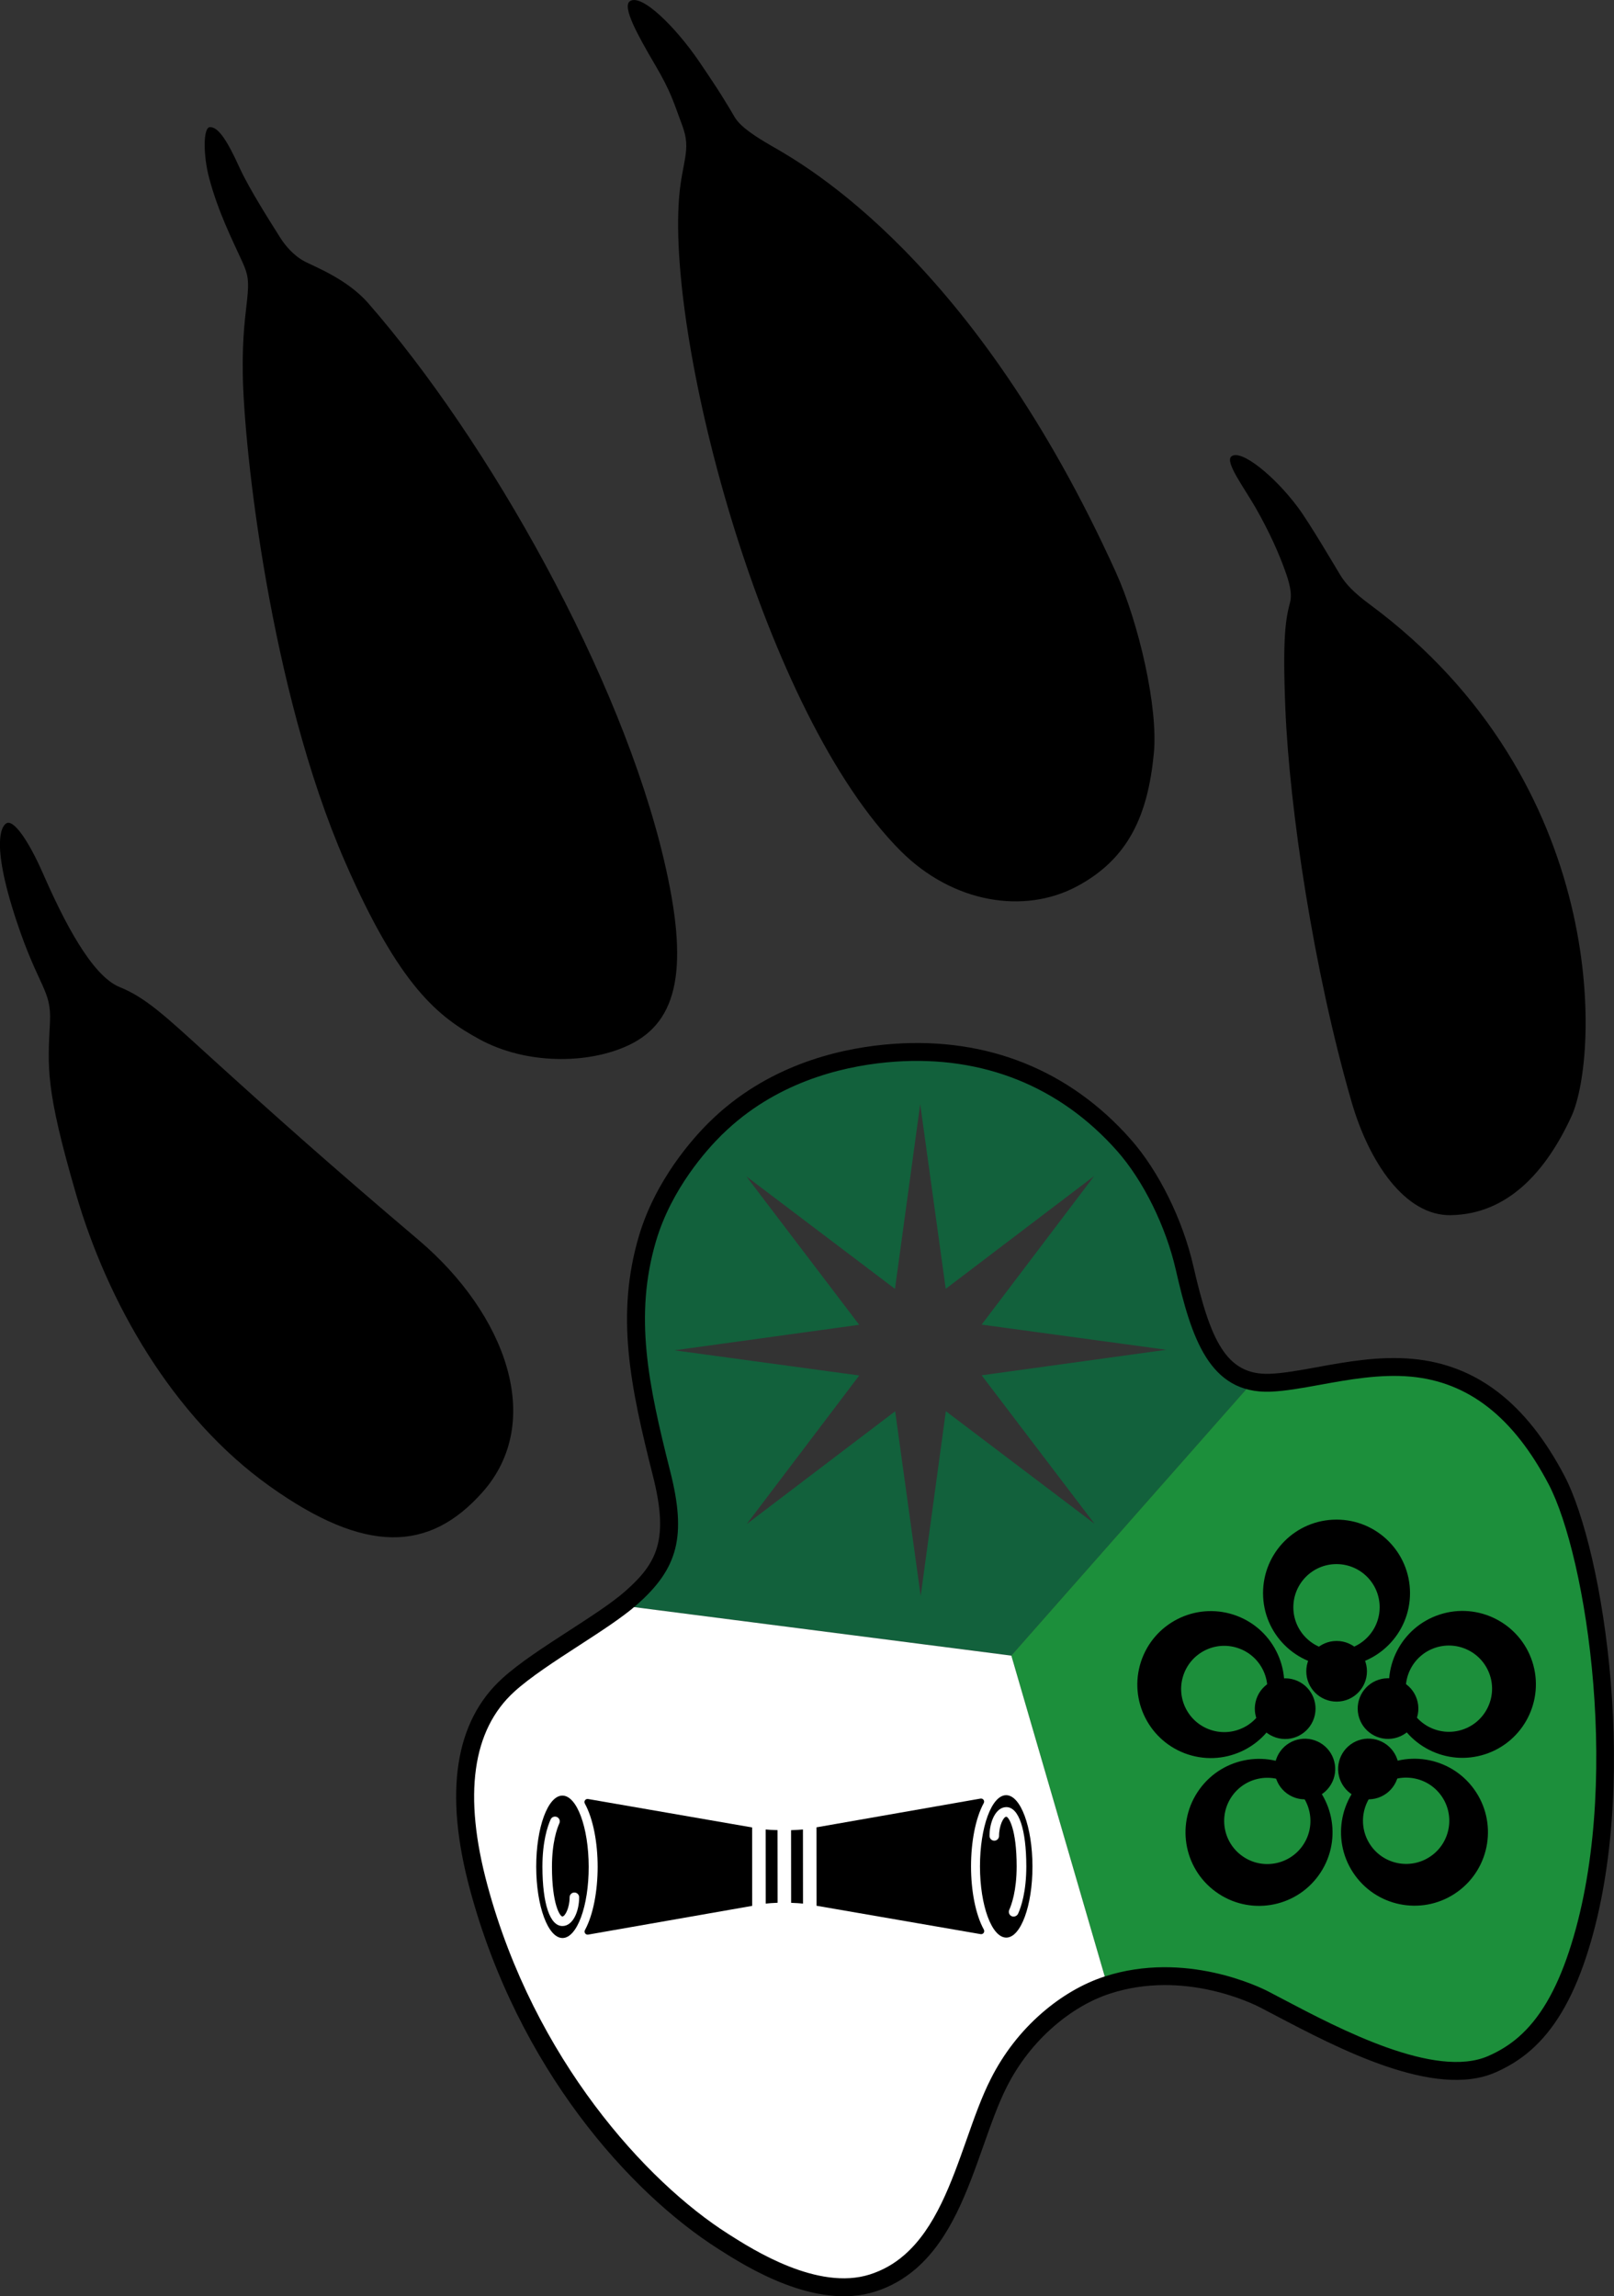 <?xml version="1.0" encoding="utf-8"?>
<!-- Generator: Adobe Illustrator 24.3.0, SVG Export Plug-In . SVG Version: 6.00 Build 0)  -->
<svg version="1.1" id="レイヤー_1" xmlns="http://www.w3.org/2000/svg" xmlns:xlink="http://www.w3.org/1999/xlink" x="0px"
	 y="0px" viewBox="0 0 270.6 385.05" style="enable-background:new 0 0 270.6 385.05;" xml:space="preserve">
<rect x="0" y="0" width="270.6" height="385.05" fill="#333333" stroke="none"/>
<style type="text/css">
	.st0{fill:#12613C;}
	.st1{fill:#1C8F3B;}
	.st2{fill:#FFFFFF;}
</style>
<path class="st0" d="M169.56,277.62l-65.29-8.39l-0.01,0c0.54-0.42,1.06-0.83,1.51-1.23c6.09-5.35,7.92-9.94,5.16-20.88
	c-4.02-15.88-6.05-26.91-2.38-39.4c2.47-8.4,7.86-14.97,11.35-18.42c9.01-8.93,20.51-12.09,30.03-12.76
	c22.35-1.58,34.59,11.06,38.49,15.47c4.47,5.05,8.42,12.86,10.19,20.62c2.31,10.11,4.7,17.66,11.5,19.02l-0.01,0.01L169.56,277.62z
	 M150.05,216.13l-24.92-18.87l18.92,24.89l-30.97,4.28l30.98,4.22l-18.87,24.92l24.89-18.92l4.28,30.97l4.22-30.98l24.92,18.87
	l-18.92-24.89l30.97-4.28l-30.97-4.22l18.87-24.92l-24.89,18.92l-4.28-30.97L150.05,216.13z"/>
<path class="st1" d="M211.97,335.29c9.75,5.06,27.8,15.39,38.16,10.86c5.58-2.44,10.59-7.07,14.34-18.35
	c8.99-27.03,3.36-66.58-3.49-79.62c-3.95-7.52-10.99-17.59-24.25-18.82c-8.7-0.81-17.6,2.3-23.81,2.51
	c-1.02,0.03-1.94-0.05-2.81-0.23l-0.01,0.01l-40.54,45.97l16.08,55.25C197,329.19,208.05,333.25,211.97,335.29z"/>
<path class="st2" d="M104.27,269.23L104.27,269.23c-5.23,4.03-14.25,8.99-19.02,13.32c-9.68,8.78-7.8,23.5-4.98,33.98
	c7.54,27.96,25.26,49.31,40.97,59.32c4.22,2.69,15.56,10.01,25.05,6.99c13.69-4.35,15.67-22.72,21.17-33.58
	c4.38-8.65,11.69-14.27,18.18-16.38l-16.08-55.25L104.27,269.23z"/>
<path d="M80.86,250.26c-8.89,9.98-19.55,10.43-35.63-1.03c-16.4-11.69-27.25-31.01-32.48-48.99c-5.17-17.79-4.75-21.12-4.37-28.88
	c0.26-5.36-1.87-5.68-5.59-16.86c-4.59-13.81-2.34-16.34-1.53-16.52c1.1-0.25,3.37,2.61,5.99,8.59c3.41,7.78,8.11,17.07,12.83,18.96
	c4.38,1.75,7.89,5.1,14.46,11.07c11.38,10.34,21.01,18.93,35.61,31.31C84.75,220.28,91.47,238.35,80.86,250.26z"/>
<path d="M80.38,174.27c-6.82-3.73-13.36-8.7-22.54-29.78c-12.57-28.86-16.97-69.38-17.14-81.92c-0.09-6.29,0.47-9.77,0.74-12.39
	c0.31-3.04,0.19-4.09-0.82-6.29c-1.71-3.75-4.05-8.37-5.56-14.06c-0.99-3.73-1.04-8.47,0.14-8.51c1.38-0.04,2.87,2.19,4.92,6.71
	c1.69,3.72,5.31,9.34,6.84,11.79c0.76,1.22,2.21,3.04,4.19,4.06c1.72,0.89,7.09,2.96,10.57,6.94
	c20.31,23.27,42.39,62.57,49.62,93.48c4.16,17.75,2.51,26.96-5.92,30.96C98.56,178.5,88.15,178.52,80.38,174.27z"/>
<path d="M105.61,0.2c1.96-1.33,7.69,4.37,11.58,10.08c3.93,5.76,4.71,7.26,5.44,8.43c0.73,1.17,0.85,2.38,6.68,5.73
	c5.84,3.35,34.01,19.11,57.77,71.51c3.83,8.46,7.12,22.66,6.37,30.38c-1.01,10.5-4.32,17.7-12.85,22.28
	c-8.91,4.78-20.86,2.8-29.55-5.87c-22.92-22.88-39.15-84.78-37.2-109.54c0.48-6.11,2.09-7.99,0.57-12.06
	c-1.49-3.98-1.86-5.64-4.65-10.37C106.99,6.03,104.25,1.12,105.61,0.2z"/>
<path d="M206.46,76.53c1.59-1.27,7.24,3.28,11.2,8.62c1.88,2.53,6.32,10.08,7.03,11.25c0.92,1.51,2.24,2.94,4.93,4.93
	c40.32,29.84,38.5,75.74,33.84,85.88c-4.24,9.22-10.66,16.42-20.26,16.56c-7.6,0.11-13.66-8.81-16.61-19.04
	c-6.37-22.03-10.4-49.08-11.09-65.92c-0.5-12.19,0.08-15.1,0.78-17.77c0.42-1.6-0.18-3.54-0.84-5.38c-0.91-2.55-2.5-6.3-5.01-10.66
	C208.45,81.58,205.33,77.43,206.46,76.53z"/>
<path d="M256.58,343.85c-1.73,1.5-3.64,2.7-5.86,3.67c-10.22,4.47-26.36-4.02-37.04-9.64c-0.85-0.45-1.65-0.87-2.41-1.26
	c-1.27-0.66-12.8-6.34-25.16-2.32c-3.24,1.05-6.51,2.96-9.46,5.53c-3.24,2.82-5.88,6.22-7.85,10.1c-1.44,2.85-2.64,6.25-3.91,9.85
	c-2.71,7.66-5.5,15.58-11.3,20.63c-2.03,1.76-4.33,3.06-6.85,3.86c-10.06,3.2-21.77-4.26-26.18-7.07l-0.14-0.09
	c-14.81-9.43-33.52-30.2-41.61-60.19c-4.4-16.3-2.57-28.24,5.42-35.49c2.85-2.6,7.13-5.36,11.25-8.03c3.61-2.34,7.02-4.55,9.22-6.46
	l0.08-0.07c5.43-4.77,7.39-8.7,4.69-19.38c-3.84-15.18-6.26-26.95-2.36-40.19c2.79-9.47,9.13-16.49,11.73-19.06
	c0.65-0.64,1.33-1.28,2.02-1.88c9.59-8.34,21.04-10.76,28.96-11.32c15.75-1.11,29.49,4.41,39.72,15.97
	c4.71,5.32,8.74,13.47,10.53,21.28c2.85,12.45,5.49,18.33,12.79,18.08c2.27-0.08,5.02-0.58,7.93-1.11
	c4.92-0.9,10.49-1.91,16.07-1.39c10.71,0.99,19.03,7.41,25.44,19.62c6.57,12.52,12.92,52.7,3.59,80.79
	C263.54,335.36,260.5,340.45,256.58,343.85z M174.68,337.56c3.25-2.83,6.88-4.94,10.5-6.12c13.53-4.39,26.09,1.79,27.47,2.51
	c0.76,0.39,1.57,0.82,2.42,1.27c9.55,5.03,25.54,13.44,34.44,9.55c1.93-0.84,3.6-1.89,5.09-3.19c3.49-3.04,6.25-7.7,8.43-14.26
	c9.09-27.34,2.97-66.33-3.4-78.45c-5.9-11.24-13.44-17.13-23.05-18.02c-5.17-0.48-10.53,0.5-15.25,1.36
	c-3.02,0.55-5.88,1.07-8.37,1.16c-10.23,0.35-13.22-9.04-15.82-20.41c-1.68-7.35-5.46-14.99-9.85-19.96
	c-9.59-10.83-22.48-16.01-37.26-14.97c-7.46,0.53-18.23,2.79-27.2,10.59c-0.64,0.56-1.27,1.14-1.88,1.74
	c-2.43,2.41-8.37,8.97-10.97,17.77c-3.68,12.51-1.33,23.9,2.39,38.61c2.73,10.8,1.37,16.24-5.62,22.37l-0.09,0.08
	c-2.35,2.05-5.85,4.32-9.55,6.72c-4.01,2.6-8.16,5.29-10.86,7.74c-7.09,6.43-8.61,17.36-4.53,32.48
	c7.87,29.19,26.64,49.73,40.32,58.44l0.14,0.09c4.08,2.6,14.93,9.51,23.65,6.74c2.15-0.69,4.05-1.75,5.79-3.27
	c5.2-4.52,7.86-12.06,10.44-19.36c1.3-3.69,2.53-7.18,4.07-10.2C168.27,344.34,171.15,340.63,174.68,337.56z"/>
<g>
	<g>
		<path d="M229.18,280.25c0,2.81-2.27,5.09-5.08,5.09c-2.81,0-5.09-2.27-5.09-5.08c0-2.81,2.27-5.09,5.08-5.09
			C226.89,275.16,229.17,277.44,229.18,280.25z"/>
		<path d="M236.4,267.13c0.01,6.8-5.5,12.33-12.31,12.33c-6.8,0.01-12.33-5.5-12.33-12.31s5.5-12.33,12.31-12.33
			C230.87,254.81,236.39,260.32,236.4,267.13z M224.07,262.28c-4,0-7.23,3.25-7.23,7.24c0,4,3.25,7.23,7.24,7.23
			c4,0,7.23-3.25,7.23-7.24C231.31,265.51,228.07,262.28,224.07,262.28z"/>
	</g>
	<g>
		<path d="M217.04,281.68c2.67,0.87,4.14,3.73,3.27,6.41c-0.87,2.67-3.73,4.14-6.41,3.27c-2.67-0.87-4.14-3.73-3.27-6.41
			C211.5,282.28,214.37,280.82,217.04,281.68z"/>
		<path d="M206.8,270.76c6.47,2.1,10.02,9.04,7.93,15.52c-2.1,6.47-9.04,10.02-15.52,7.93c-6.47-2.1-10.02-9.04-7.93-15.52
			C193.38,272.21,200.33,268.67,206.8,270.76z M198.38,280.99c-1.23,3.8,0.85,7.88,4.65,9.11c3.8,1.23,7.88-0.85,9.11-4.65
			c1.23-3.8-0.85-7.88-4.65-9.11C203.69,275.1,199.61,277.18,198.38,280.99z"/>
	</g>
	<g>
		<path d="M214.66,293.66c1.65-2.27,4.83-2.78,7.1-1.13c2.27,1.65,2.78,4.83,1.13,7.1c-1.65,2.27-4.83,2.78-7.1,1.13
			C213.52,299.12,213.01,295.94,214.66,293.66z"/>
		<path d="M201.11,300.03c3.99-5.51,11.7-6.74,17.21-2.74c5.51,3.99,6.74,11.7,2.74,17.21c-3.99,5.51-11.7,6.74-17.21,2.74
			C198.34,313.25,197.11,305.54,201.11,300.03z M208.23,311.2c3.23,2.35,7.76,1.62,10.1-1.61s1.62-7.76-1.61-10.1
			c-3.23-2.35-7.76-1.62-10.1,1.61S204.99,308.86,208.23,311.2z"/>
	</g>
	<g>
		<path d="M225.32,299.63c-1.65-2.27-1.15-5.45,1.12-7.11c2.27-1.65,5.45-1.15,7.11,1.12s1.15,5.45-1.12,7.11
			C230.15,302.41,226.97,301.9,225.32,299.63z"/>
		<path d="M227.19,314.49c-4-5.5-2.79-13.21,2.71-17.21c5.5-4.01,13.21-2.79,17.21,2.71c4,5.5,2.79,13.21-2.71,17.21
			C238.9,321.21,231.19,319.99,227.19,314.49z M240.01,311.17c3.23-2.35,3.94-6.88,1.59-10.11c-2.35-3.23-6.88-3.94-10.11-1.59
			c-3.23,2.35-3.94,6.88-1.59,10.11C232.25,312.81,236.78,313.52,240.01,311.17z"/>
	</g>
	<g>
		<path d="M234.29,291.34c-2.67,0.87-5.54-0.59-6.41-3.26c-0.87-2.67,0.59-5.54,3.26-6.41c2.67-0.87,5.54,0.59,6.41,3.26
			C238.42,287.6,236.96,290.47,234.29,291.34z"/>
		<path d="M249,294.16c-6.47,2.11-13.42-1.43-15.53-7.89c-2.11-6.47,1.43-13.42,7.9-15.53c6.47-2.11,13.42,1.43,15.53,7.89
			C259,285.09,255.47,292.05,249,294.16z M249.8,280.93c-1.24-3.8-5.32-5.87-9.12-4.64c-3.8,1.24-5.87,5.32-4.64,9.12
			c1.24,3.8,5.32,5.87,9.12,4.64C248.96,288.82,251.04,284.73,249.8,280.93z"/>
	</g>
</g>
<path d="M98.7,313.04c0.01,6.59-1.96,11.94-4.39,11.94c-2.43,0-4.4-5.34-4.41-11.94c-0.01-6.59,1.96-11.94,4.39-11.94
	C96.72,301.1,98.69,306.44,98.7,313.04z M97.1,318.15c0-0.44-0.36-0.8-0.8-0.8c-0.44,0-0.8,0.36-0.8,0.8c0,1.75-0.75,3.22-1.22,3.22
	c-0.38,0-1.74-1.99-1.74-8.34c0-4.08,0.86-6.45,1.24-7.28c0.18-0.4,0-0.88-0.4-1.06c-0.41-0.18-0.88,0-1.06,0.4
	c-0.52,1.15-1.38,3.71-1.38,7.94c0.01,6.23,1.26,9.94,3.35,9.94C96.05,322.98,97.1,320.52,97.1,318.15z"/>
<path d="M168.69,301.03c2.43,0,4.4,5.34,4.41,11.94c0.01,6.59-1.96,11.94-4.39,11.94c-2.43,0-4.4-5.34-4.41-11.94
	C164.3,306.38,166.26,301.03,168.69,301.03z M170.69,320.91c0.52-1.15,1.38-3.71,1.38-7.94c-0.01-6.23-1.26-9.94-3.35-9.94
	c-1.77,0-2.82,2.46-2.82,4.83c0,0.44,0.36,0.8,0.8,0.8c0.44,0,0.8-0.36,0.8-0.8c0-1.75,0.75-3.22,1.21-3.22
	c0.38,0,1.74,1.99,1.74,8.34c0,4.08-0.87,6.45-1.24,7.28c-0.18,0.4,0,0.88,0.4,1.06c0.11,0.05,0.22,0.07,0.33,0.07
	C170.26,321.38,170.55,321.2,170.69,320.91z"/>
<g>
	<path d="M128.37,306.78l0.01,12.43c0.47-0.05,1.13-0.11,1.99-0.14l-0.01-12.18C129.52,306.87,128.85,306.83,128.37,306.78z"/>
	<path d="M162.8,312.97c0-4,0.72-8.02,2.13-10.61c0.21-0.38-0.11-0.83-0.54-0.76l-27.5,4.82l0.01,13.15l27.51,4.76
		c0.43,0.07,0.75-0.38,0.54-0.76C163.53,320.99,162.8,316.97,162.8,312.97z"/>
	<path d="M98.59,301.67c-0.43-0.07-0.75,0.38-0.54,0.76c1.42,2.59,2.15,6.61,2.15,10.61c0,4-0.72,8.02-2.13,10.61
		c-0.21,0.38,0.11,0.83,0.54,0.76l27.5-4.82l-0.01-13.15L98.59,301.67z"/>
	<path d="M132.63,306.9l0.01,12.18c0.86,0.03,1.52,0.08,1.99,0.13l-0.01-12.43C134.14,306.82,133.47,306.87,132.63,306.9z"/>
</g>
</svg>
